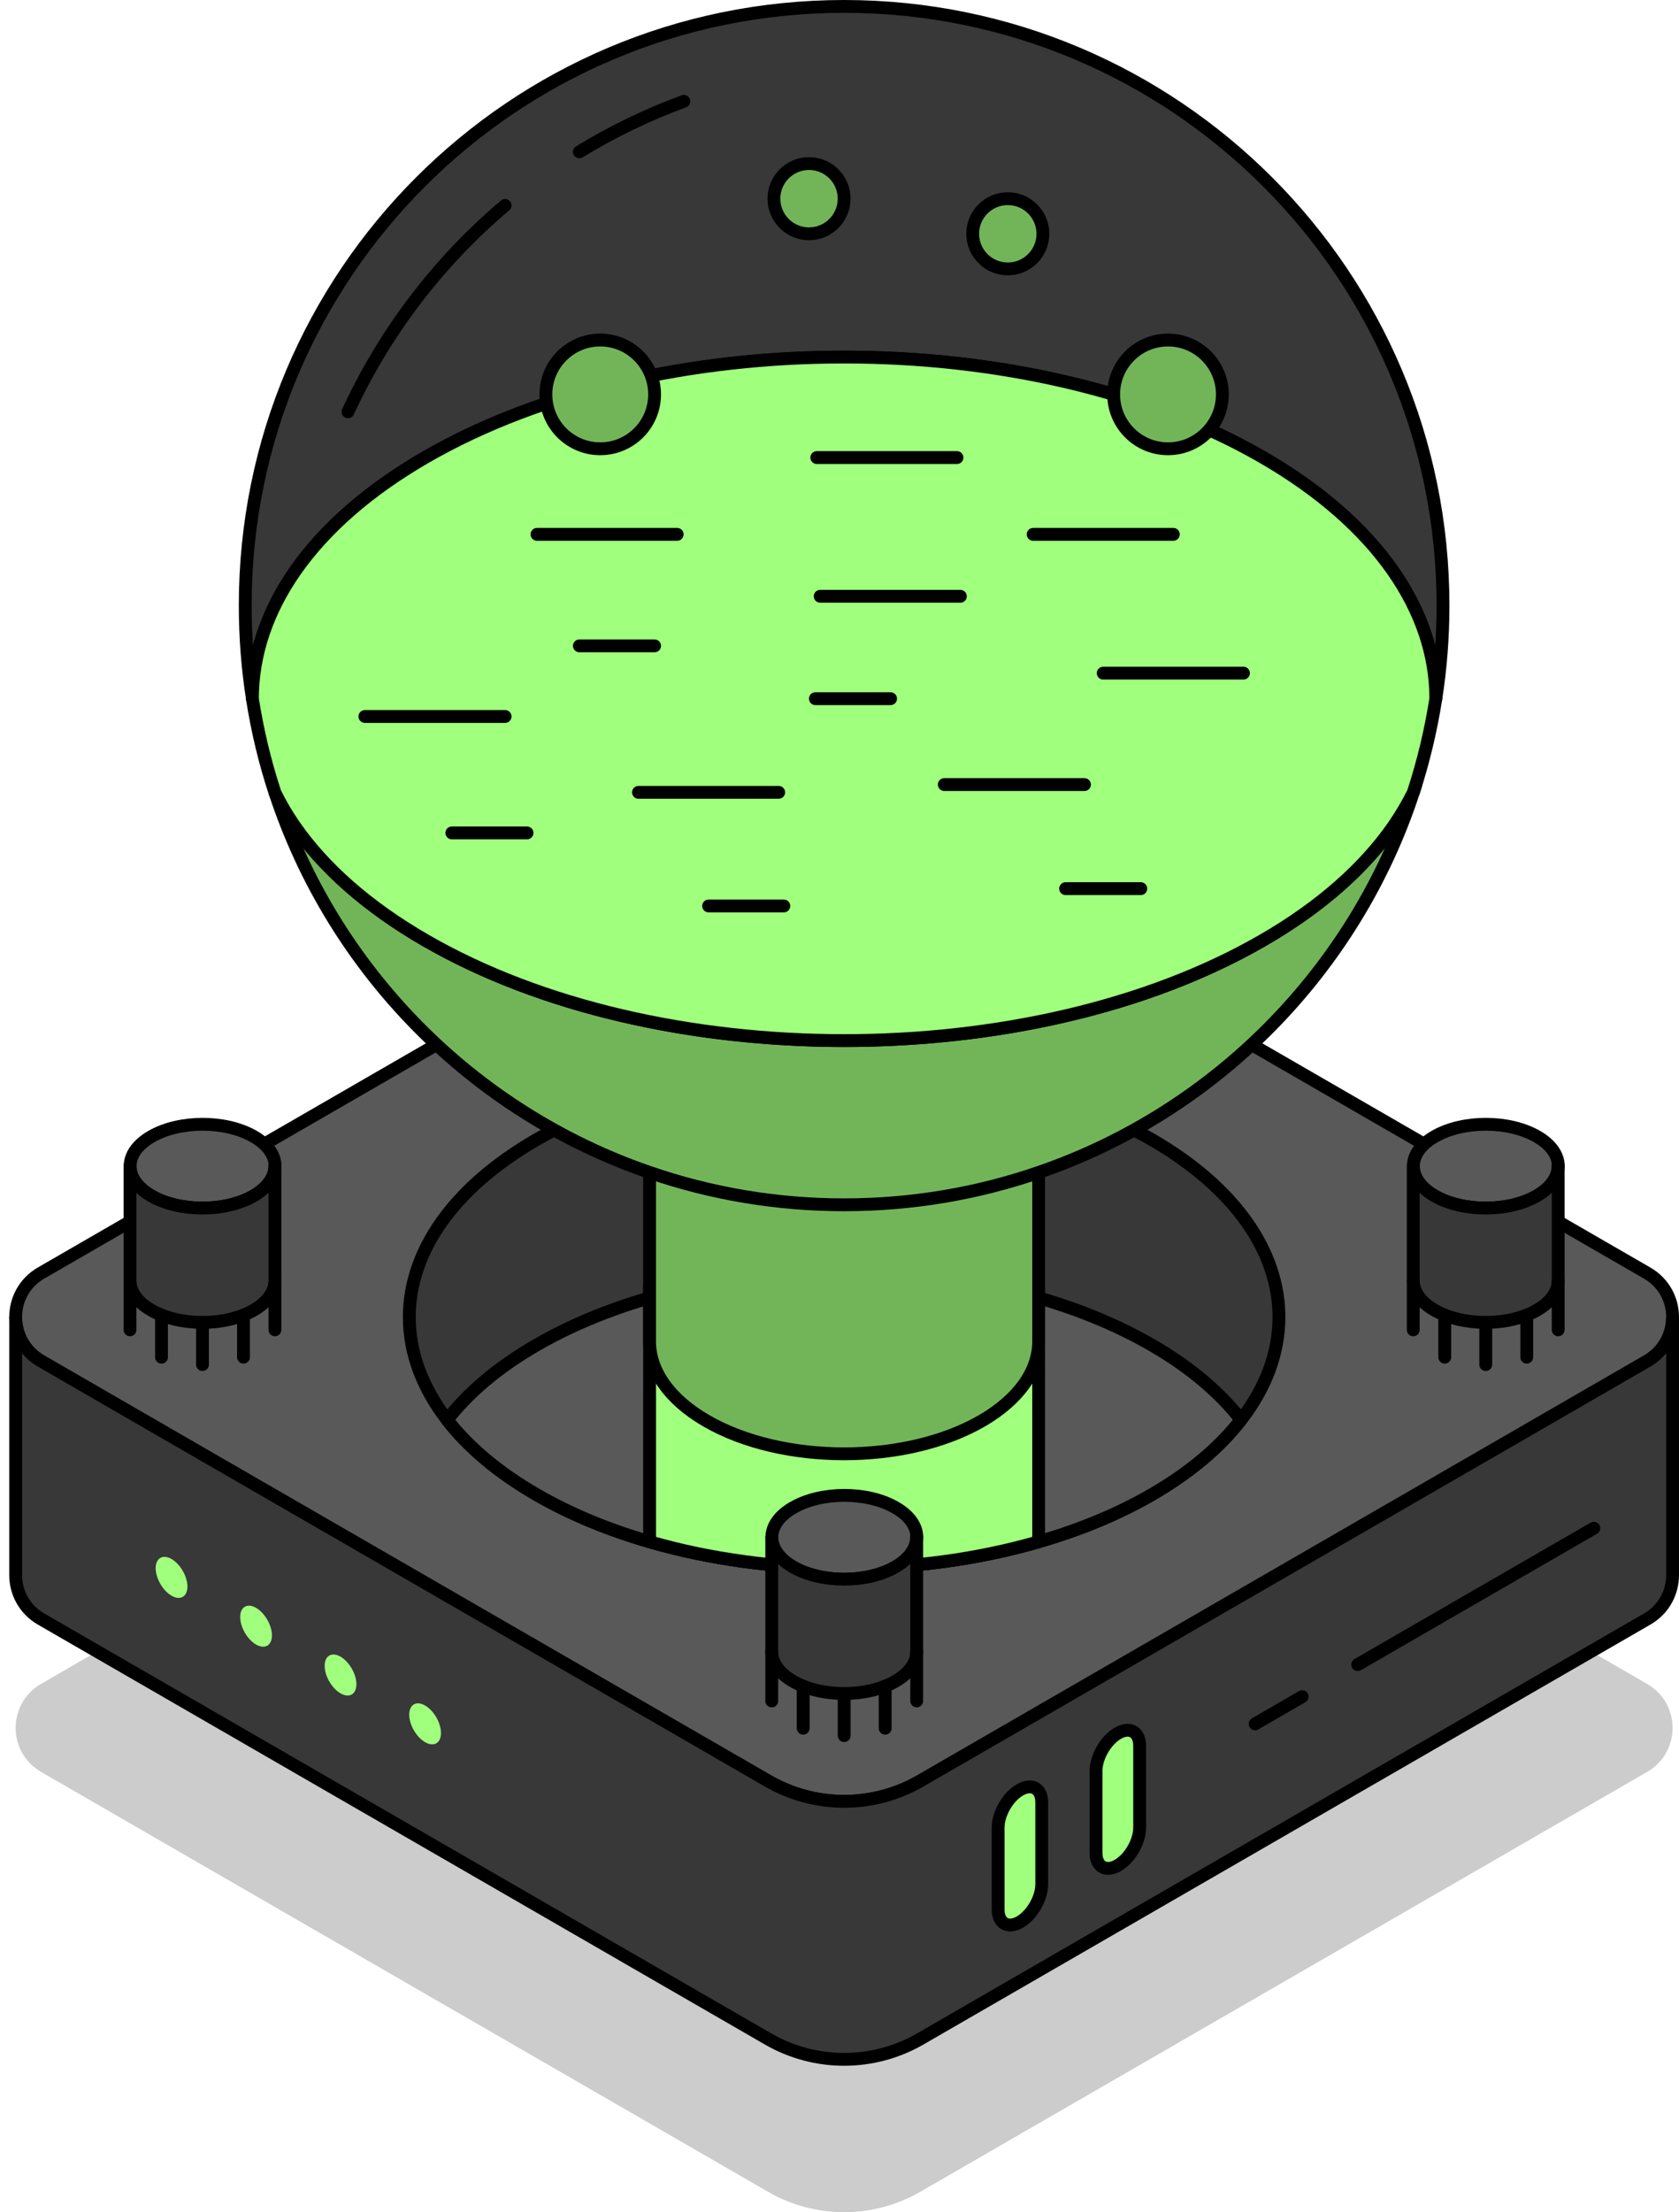 <?xml version="1.0" encoding="UTF-8"?><svg id="Layer_1" xmlns="http://www.w3.org/2000/svg" xmlns:xlink="http://www.w3.org/1999/xlink" viewBox="0 0 261.68 344.61"><defs><style>.cls-1{filter:url(#outer-glow-5);}.cls-1,.cls-2,.cls-3,.cls-4,.cls-5,.cls-6,.cls-7,.cls-8{fill:#a0ff7d;}.cls-2{filter:url(#outer-glow-6);}.cls-3{filter:url(#outer-glow-3);}.cls-4{filter:url(#outer-glow-4);}.cls-9{fill:#595959;}.cls-9,.cls-5,.cls-6,.cls-7,.cls-8,.cls-10,.cls-11{stroke-linejoin:round;}.cls-9,.cls-5,.cls-6,.cls-7,.cls-8,.cls-10,.cls-11,.cls-12,.cls-13{stroke:#000;stroke-linecap:round;stroke-width:2px;}.cls-5{filter:url(#outer-glow-1);}.cls-6{filter:url(#outer-glow-2);}.cls-7{filter:url(#outer-glow-7);}.cls-8{filter:url(#outer-glow-8);}.cls-10{fill:#383838;}.cls-11,.cls-13{fill:none;}.cls-12{fill:#72b559;}.cls-12,.cls-13{stroke-miterlimit:10;}.cls-14{opacity:.2;}</style><filter id="outer-glow-1" filterUnits="userSpaceOnUse"><feOffset dx="0" dy="0"/><feGaussianBlur result="blur" stdDeviation="8"/><feFlood flood-color="#a0ff7d" flood-opacity="1"/><feComposite in2="blur" operator="in"/><feComposite in="SourceGraphic"/></filter><filter id="outer-glow-2" filterUnits="userSpaceOnUse"><feOffset dx="0" dy="0"/><feGaussianBlur result="blur-2" stdDeviation="8"/><feFlood flood-color="#a0ff7d" flood-opacity="1"/><feComposite in2="blur-2" operator="in"/><feComposite in="SourceGraphic"/></filter><filter id="outer-glow-3" filterUnits="userSpaceOnUse"><feOffset dx="0" dy="0"/><feGaussianBlur result="blur-3" stdDeviation="8"/><feFlood flood-color="#a0ff7d" flood-opacity="1"/><feComposite in2="blur-3" operator="in"/><feComposite in="SourceGraphic"/></filter><filter id="outer-glow-4" filterUnits="userSpaceOnUse"><feOffset dx="0" dy="0"/><feGaussianBlur result="blur-4" stdDeviation="8"/><feFlood flood-color="#a0ff7d" flood-opacity="1"/><feComposite in2="blur-4" operator="in"/><feComposite in="SourceGraphic"/></filter><filter id="outer-glow-5" filterUnits="userSpaceOnUse"><feOffset dx="0" dy="0"/><feGaussianBlur result="blur-5" stdDeviation="8"/><feFlood flood-color="#a0ff7d" flood-opacity="1"/><feComposite in2="blur-5" operator="in"/><feComposite in="SourceGraphic"/></filter><filter id="outer-glow-6" filterUnits="userSpaceOnUse"><feOffset dx="0" dy="0"/><feGaussianBlur result="blur-6" stdDeviation="8"/><feFlood flood-color="#a0ff7d" flood-opacity="1"/><feComposite in2="blur-6" operator="in"/><feComposite in="SourceGraphic"/></filter><filter id="outer-glow-7" filterUnits="userSpaceOnUse"><feOffset dx="0" dy="0"/><feGaussianBlur result="blur-7" stdDeviation="8"/><feFlood flood-color="#a0ff7d" flood-opacity="1"/><feComposite in2="blur-7" operator="in"/><feComposite in="SourceGraphic"/></filter><filter id="outer-glow-8" filterUnits="userSpaceOnUse"><feOffset dx="0" dy="0"/><feGaussianBlur result="blur-8" stdDeviation="8"/><feFlood flood-color="#a0ff7d" flood-opacity="1"/><feComposite in2="blur-8" operator="in"/><feComposite in="SourceGraphic"/></filter></defs><path class="cls-14" d="M260.68,269.17c0,2.66-1.32,5.32-3.96,6.85l-22.94,13.25-90.35,52.16c-7.34,4.24-16.39,4.24-23.73,0l-90.36-52.16-22.94-13.25c-2.64-1.53-3.96-4.19-3.96-6.85s1.32-5.33,3.96-6.86l113.3-65.41c7.34-4.24,16.39-4.24,23.73,0l113.29,65.42c2.64,1.53,3.96,4.19,3.96,6.85Z"/><path class="cls-9" d="M260.68,205.17c0,2.66-1.32,5.32-3.96,6.85l-22.94,13.25-90.35,52.16c-7.34,4.24-16.39,4.24-23.73,0L29.34,225.27l-22.94-13.25c-2.64-1.53-3.96-4.19-3.96-6.85s1.32-5.33,3.96-6.86l113.3-65.41c7.34-4.24,16.39-4.24,23.73,0l113.29,65.42c2.64,1.53,3.96,4.19,3.96,6.85Z"/><path class="cls-10" d="M199.33,205.17c0,2.82-.53,5.67-1.58,8.43-.79,2.06-1.86,4.1-3.23,6.08-.35,.5-.71,1-1.1,1.49-3.27,4.23-7.92,8.2-13.94,11.67-5.3,3.06-11.25,5.5-17.6,7.33-19.03,5.5-41.61,5.5-60.64,0-6.34-1.83-12.3-4.27-17.59-7.33-6.02-3.47-10.68-7.43-13.96-11.66-.39-.49-.75-1-1.1-1.5-1.36-1.98-2.43-4.02-3.22-6.08-1.06-2.76-1.58-5.61-1.58-8.43,0-10.01,6.61-20.02,19.86-27.66,26.46-15.28,69.36-15.28,95.83,0,13.23,7.64,19.85,17.65,19.85,27.66Z"/><path class="cls-9" d="M193.42,221.17c-3.27,4.23-7.92,8.2-13.94,11.67-5.3,3.06-11.25,5.5-17.6,7.33-19.03,5.5-41.61,5.5-60.64,0-6.34-1.83-12.3-4.27-17.59-7.33-6.02-3.47-10.68-7.43-13.96-11.66,3.28-4.23,7.93-8.2,13.96-11.67,26.46-15.28,69.36-15.28,95.83,0,6.02,3.47,10.66,7.43,13.94,11.66Z"/><path class="cls-10" d="M260.68,205.17v40.19c0,2.66-1.32,5.32-3.96,6.85l-113.29,65.41c-7.34,4.24-16.39,4.24-23.73,0L6.4,252.21c-2.64-1.53-3.96-4.19-3.96-6.85v-40.19c0,2.66,1.32,5.32,3.96,6.85l22.94,13.25,90.36,52.16c7.34,4.24,16.39,4.24,23.73,0l90.35-52.16,22.94-13.25c2.64-1.53,3.96-4.19,3.96-6.85Z"/><path class="cls-5" d="M161.88,200.47v39.7c-19.03,5.5-41.61,5.5-60.64,0v-39.7c9.51,3.27,19.71,5.04,30.32,5.04s20.81-1.77,30.32-5.04Z"/><path class="cls-12" d="M161.88,162.64v46.33c0,4.48-2.97,8.96-8.88,12.38-11.84,6.83-31.04,6.83-42.88,0-5.92-3.42-8.88-7.9-8.88-12.38v-46.33c9.51,3.27,19.71,5.04,30.32,5.04s20.81-1.77,30.32-5.04Z"/><g><path class="cls-12" d="M220.28,123.43c-9.09,27.73-30.83,49.75-58.4,59.21-9.51,3.27-19.71,5.04-30.32,5.04s-20.81-1.77-30.32-5.04c-27.56-9.46-49.29-31.45-58.38-59.17,.84,1.73,1.84,3.44,3,5.12,4.51,6.52,11.34,12.64,20.49,17.91,10.18,5.88,22.15,10.1,34.89,12.65,19.6,3.93,41.04,3.93,60.64,0,12.74-2.55,24.71-6.77,34.89-12.65,9.15-5.27,15.96-11.39,20.47-17.91,1.16-1.69,2.18-3.42,3.04-5.16Z"/><path class="cls-10" d="M224.9,94.34c0,4.93-.38,9.78-1.12,14.51,0-13.62-9.01-27.24-27.01-37.63-36.02-20.79-94.4-20.79-130.42,0-18.01,10.39-27.01,24.02-27.01,37.63-.74-4.73-1.12-9.57-1.12-14.51C38.21,42.79,80,1,131.56,1s93.34,41.79,93.34,93.34Z"/><path class="cls-6" d="M223.78,108.84h0c-.79,5.02-1.96,9.88-3.5,14.59-.86,1.74-1.88,3.47-3.04,5.17-4.51,6.52-11.32,12.64-20.47,17.91-36.02,20.79-94.4,20.79-130.42,0-9.15-5.27-15.98-11.39-20.49-17.91-1.16-1.68-2.16-3.39-3.01-5.12h0c-1.55-4.73-2.73-9.61-3.51-14.62h0c0-13.63,9-27.25,27.01-37.65,36.02-20.79,94.4-20.79,130.42,0,18,10.39,27.01,24.02,27.01,37.63Z"/><g><path class="cls-13" d="M90.3,23.65c5.12-3.13,10.57-5.77,16.28-7.87"/><path class="cls-13" d="M54.24,64.14c5.74-12.44,14.14-23.4,24.48-32.14"/></g><line class="cls-13" x1="127.3" y1="71.28" x2="149.15" y2="71.28"/><line class="cls-13" x1="90.3" y1="100.61" x2="102.02" y2="100.61"/><line class="cls-13" x1="166.08" y1="138.43" x2="177.8" y2="138.43"/><line class="cls-13" x1="110.44" y1="141.13" x2="122.16" y2="141.13"/><line class="cls-13" x1="127.08" y1="108.84" x2="138.8" y2="108.84"/><line class="cls-13" x1="70.42" y1="129.75" x2="82.14" y2="129.75"/><line class="cls-13" x1="161.02" y1="83.24" x2="182.87" y2="83.24"/><line class="cls-13" x1="147.17" y1="122.22" x2="169.02" y2="122.22"/><line class="cls-13" x1="127.83" y1="92.89" x2="149.68" y2="92.89"/><line class="cls-13" x1="171.94" y1="104.86" x2="193.8" y2="104.86"/><line class="cls-13" x1="56.87" y1="111.61" x2="78.72" y2="111.61"/><line class="cls-13" x1="83.69" y1="83.24" x2="105.54" y2="83.24"/><line class="cls-13" x1="99.51" y1="123.43" x2="121.36" y2="123.43"/><circle class="cls-12" cx="182.04" cy="61.44" r="8.47"/><circle class="cls-12" cx="93.55" cy="61.44" r="8.47"/><circle class="cls-12" cx="126.09" cy="30.95" r="5.47"/><circle class="cls-12" cx="157.07" cy="36.42" r="5.47"/></g><g><path class="cls-9" d="M242.85,181.66c0,.47-.09,.94-.26,1.41-.45,1.18-1.46,2.29-3.04,3.21-4.41,2.55-11.56,2.55-15.97,0-1.58-.91-2.6-2.03-3.04-3.21-.18-.46-.26-.93-.26-1.41,0-1.67,1.1-3.34,3.31-4.61,4.41-2.55,11.56-2.55,15.97,0,2.21,1.27,3.31,2.94,3.31,4.61Z"/><path class="cls-10" d="M242.85,181.66v17.82c0,1.67-1.1,3.34-3.31,4.61-4.41,2.55-11.56,2.55-15.97,0-2.21-1.27-3.31-2.94-3.31-4.61v-17.82c0,.47,.09,.94,.26,1.41,.45,1.18,1.46,2.29,3.04,3.21,4.41,2.55,11.56,2.55,15.97,0,1.58-.91,2.6-2.03,3.04-3.21,.18-.46,.26-.93,.26-1.41Z"/><line class="cls-11" x1="242.85" y1="207.16" x2="242.85" y2="199.48"/><line class="cls-11" x1="237.95" y1="211.42" x2="237.95" y2="204.86"/><line class="cls-11" x1="225.17" y1="211.42" x2="225.17" y2="204.86"/><line class="cls-11" x1="231.56" y1="212.57" x2="231.56" y2="206"/><line class="cls-11" x1="220.26" y1="207.16" x2="220.26" y2="199.48"/></g><g><path class="cls-9" d="M142.87,239.47c0,.47-.09,.94-.26,1.41-.45,1.18-1.46,2.29-3.04,3.21-4.41,2.55-11.56,2.55-15.97,0-1.58-.91-2.6-2.03-3.04-3.21-.18-.46-.26-.93-.26-1.41,0-1.67,1.1-3.34,3.31-4.61,4.41-2.55,11.56-2.55,15.97,0,2.21,1.27,3.31,2.94,3.31,4.61Z"/><path class="cls-10" d="M142.87,239.47v17.82c0,1.67-1.1,3.34-3.31,4.61-4.41,2.55-11.56,2.55-15.97,0-2.21-1.27-3.31-2.94-3.31-4.61v-17.82c0,.47,.09,.94,.26,1.41,.45,1.18,1.46,2.29,3.04,3.21,4.41,2.55,11.56,2.55,15.97,0,1.58-.91,2.6-2.03,3.04-3.21,.18-.46,.26-.93,.26-1.41Z"/><line class="cls-11" x1="142.87" y1="264.97" x2="142.87" y2="257.29"/><line class="cls-11" x1="137.96" y1="269.22" x2="137.96" y2="262.66"/><line class="cls-11" x1="125.18" y1="269.22" x2="125.18" y2="262.66"/><line class="cls-11" x1="131.57" y1="270.37" x2="131.57" y2="263.81"/><line class="cls-11" x1="120.28" y1="264.97" x2="120.28" y2="257.29"/></g><g><path class="cls-9" d="M42.85,181.66c0,.47-.09,.94-.26,1.41-.45,1.18-1.46,2.29-3.04,3.21-4.41,2.55-11.56,2.55-15.97,0-1.58-.91-2.6-2.03-3.04-3.21-.18-.46-.26-.93-.26-1.41,0-1.67,1.1-3.34,3.31-4.61,4.41-2.55,11.56-2.55,15.97,0,2.21,1.27,3.31,2.94,3.31,4.61Z"/><path class="cls-10" d="M42.85,181.66v17.82c0,1.67-1.1,3.34-3.31,4.61-4.41,2.55-11.56,2.55-15.97,0-2.21-1.27-3.31-2.94-3.31-4.61v-17.82c0,.47,.09,.94,.26,1.41,.45,1.18,1.46,2.29,3.04,3.21,4.41,2.55,11.56,2.55,15.97,0,1.58-.91,2.6-2.03,3.04-3.21,.18-.46,.26-.93,.26-1.41Z"/><line class="cls-11" x1="42.85" y1="207.16" x2="42.85" y2="199.48"/><line class="cls-11" x1="37.95" y1="211.42" x2="37.95" y2="204.86"/><line class="cls-11" x1="25.17" y1="211.42" x2="25.17" y2="204.86"/><line class="cls-11" x1="31.56" y1="212.57" x2="31.56" y2="206"/><line class="cls-11" x1="20.26" y1="207.16" x2="20.26" y2="199.48"/></g><ellipse class="cls-3" cx="66.25" cy="268.54" rx="2.02" ry="3.5" transform="translate(-125.39 69.1) rotate(-30)"/><ellipse class="cls-4" cx="53.08" cy="260.93" rx="2.02" ry="3.5" transform="translate(-123.36 61.5) rotate(-30)"/><ellipse class="cls-1" cx="39.91" cy="253.33" rx="2.02" ry="3.5" transform="translate(-121.32 53.89) rotate(-30)"/><ellipse class="cls-2" cx="26.74" cy="245.72" rx="2.02" ry="3.5" transform="translate(-119.28 46.29) rotate(-30)"/><line class="cls-11" x1="211.6" y1="259.31" x2="248.4" y2="238.06"/><line class="cls-11" x1="195.62" y1="268.54" x2="202.95" y2="264.3"/><path class="cls-7" d="M158.96,278.82h0c-1.88,1.08-3.4,3.72-3.4,5.89v12.74c0,2.17,1.52,3.05,3.4,1.96h0c1.88-1.08,3.4-3.72,3.4-5.89v-12.74c0-2.17-1.52-3.05-3.4-1.96Z"/><path class="cls-8" d="M174.22,270h0c-1.88,1.08-3.4,3.72-3.4,5.89v12.74c0,2.17,1.52,3.05,3.4,1.96h0c1.88-1.08,3.4-3.72,3.4-5.89v-12.74c0-2.17-1.52-3.05-3.4-1.96Z"/></svg>